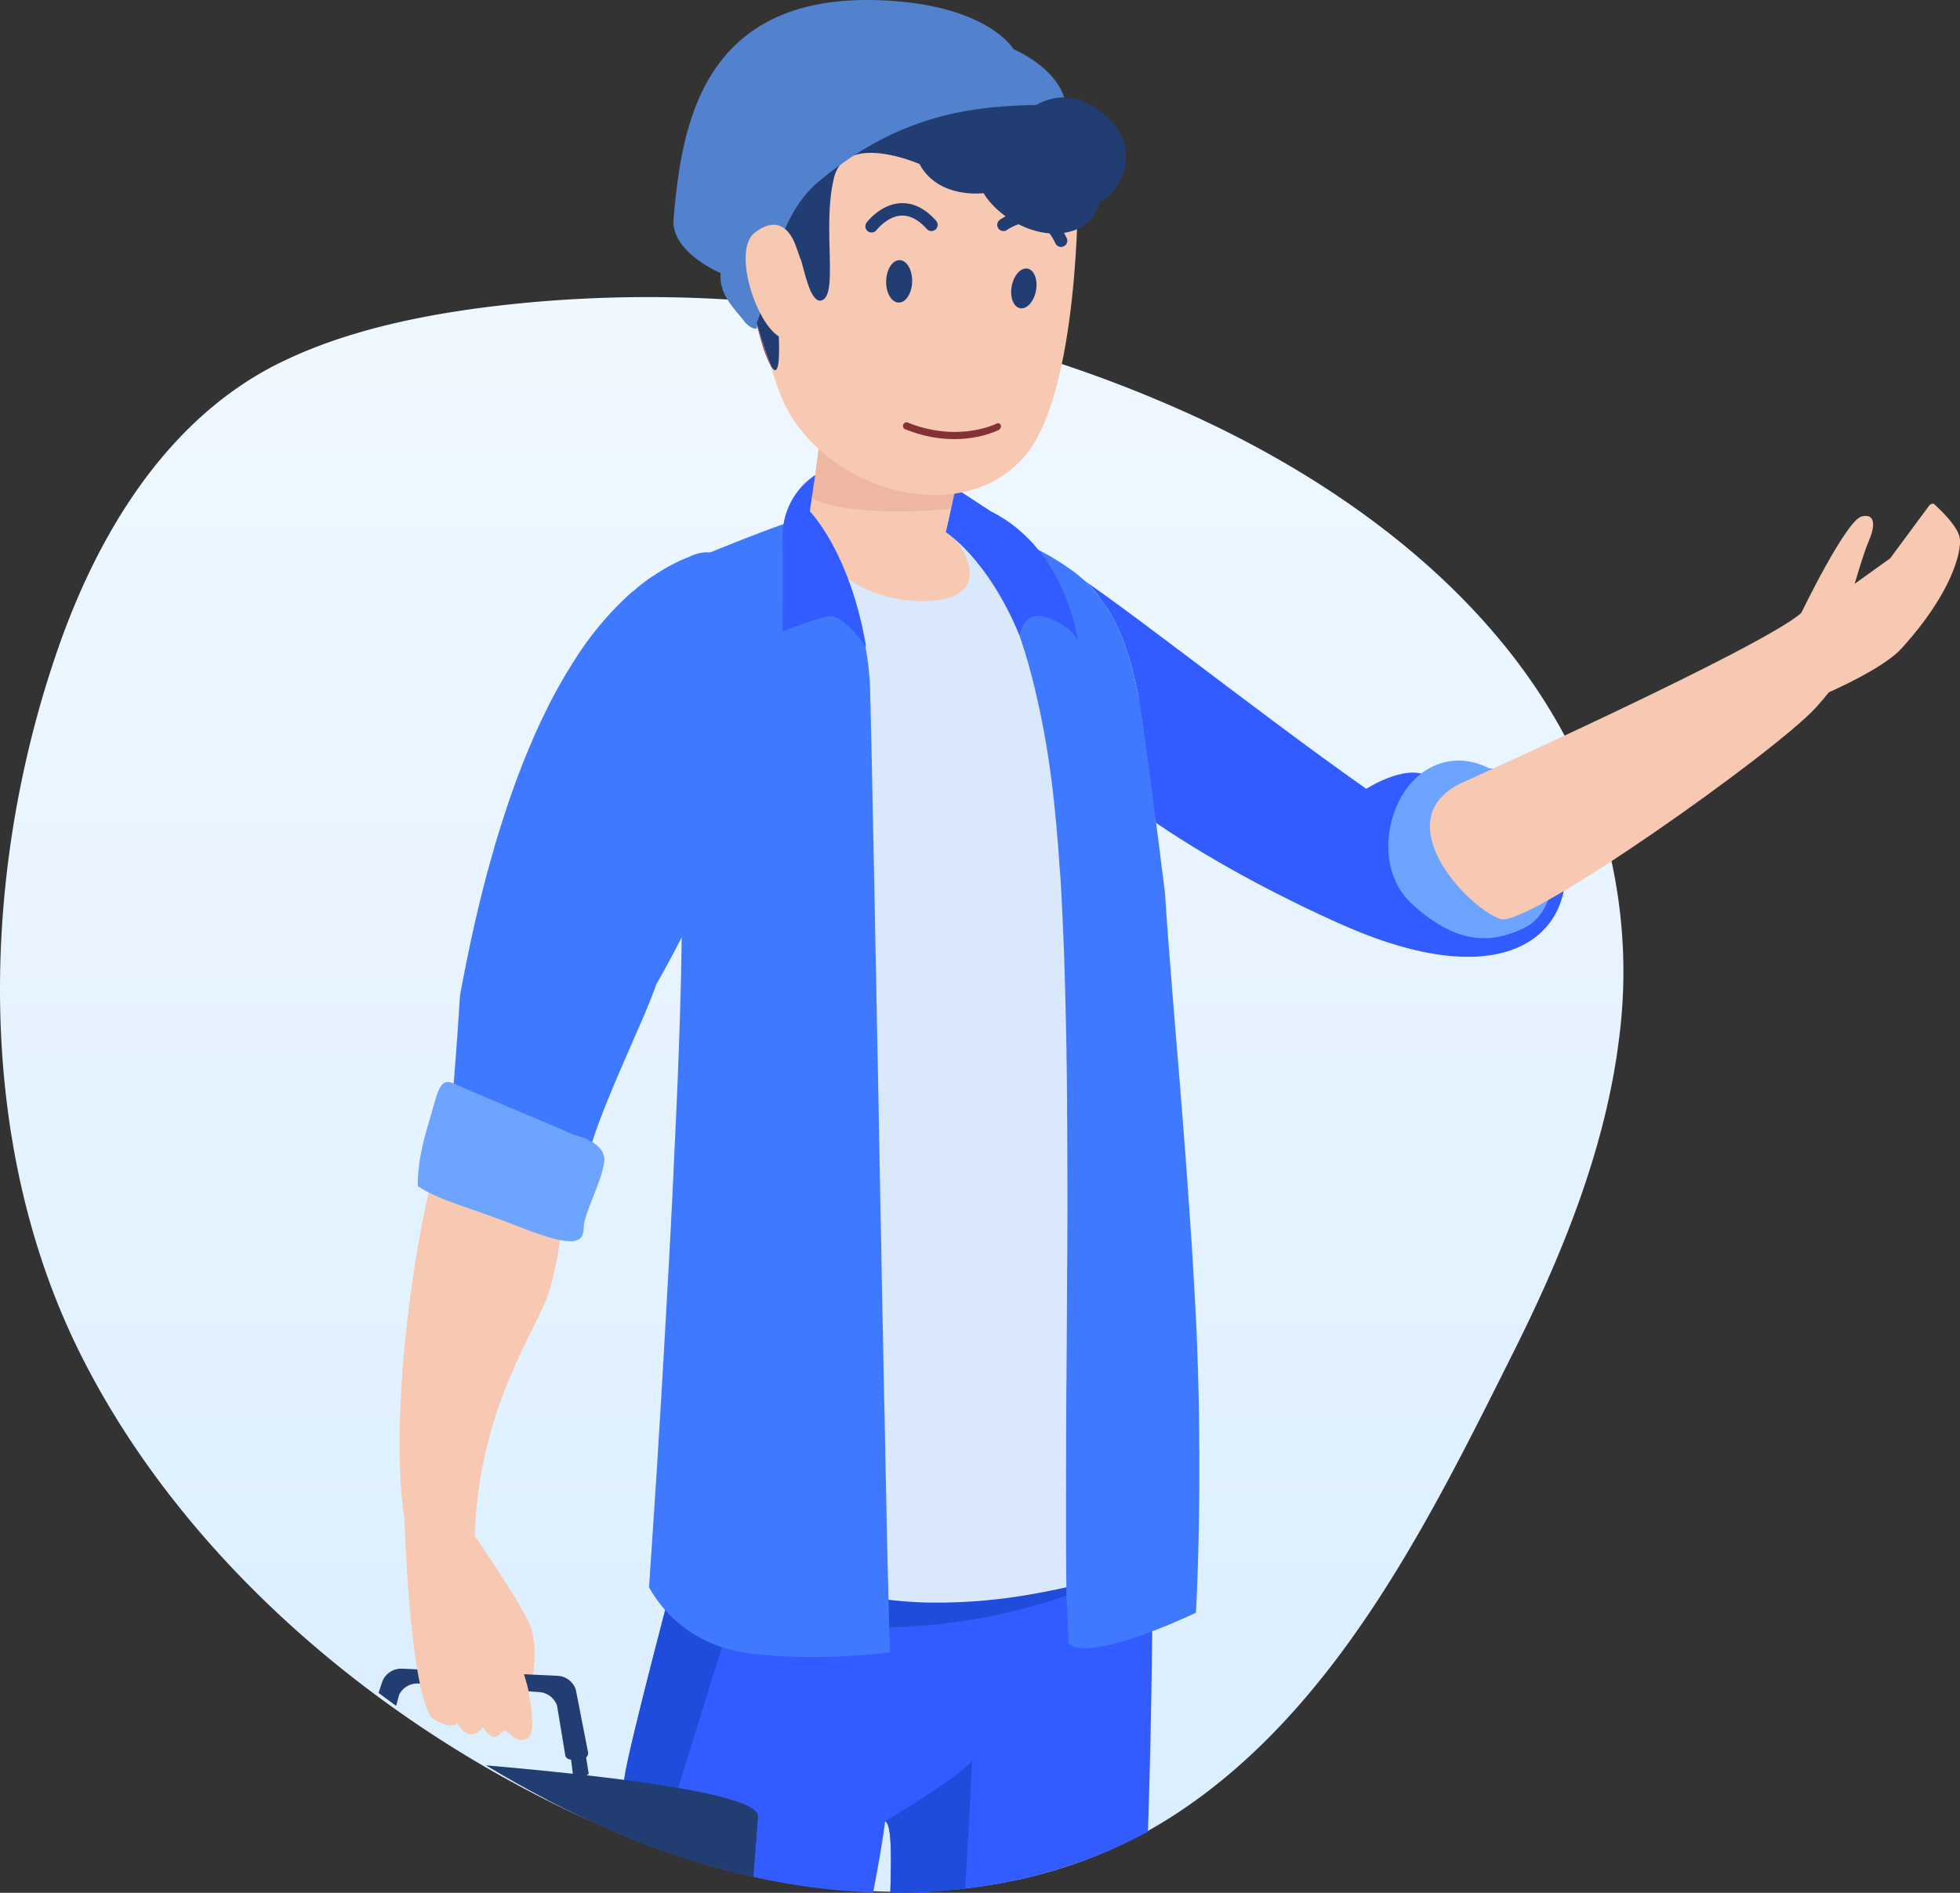 <svg xmlns="http://www.w3.org/2000/svg" xmlns:xlink="http://www.w3.org/1999/xlink" width="416.356" height="401.986" viewBox="0 0 416.356 401.986"><rect x="0" y="0" width="416.356" height="401.986" fill="#333333" stroke="none"/><defs><linearGradient id="a" x1="0.5" y1="-0.673" x2="0.5" y2="1.058" gradientUnits="objectBoundingBox"><stop offset="0" stop-color="#fff"/><stop offset="1" stop-color="#d8edff"/></linearGradient></defs><g transform="translate(-139.265 -622.324)"><path d="M483.065,829.173c-2.96,22.683-11.876,44.713-22.115,65.2C443,930.28,423.024,971.136,388.084,993.452c-39.328,25.118-89.244,17.394-129.158-1.817-42.013-20.22-81.382-54.219-102.494-96.326-22.783-45.44-21.286-102.564-4.908-149.79,8.4-24.224,22.86-48.553,46.491-60.54,15.73-7.939,34.744-11.3,52.064-13.014a279.012,279.012,0,0,1,142.294,23.72c40.379,18.394,79.32,49.891,89.3,95.169A110.368,110.368,0,0,1,483.065,829.173Z" transform="translate(0 14.748)" fill="url(#a)"/><g transform="translate(219.683 622.324)"><g transform="translate(125.656 106.96)"><g transform="translate(0 11.943)"><path d="M311.75,745.567s-24.478-17.179-10.038-24.082c7.847-6.425,7.541-10.063,14.439-6.9s40.967,30.489,65.158,47.463c0,0,9.751-6.277,14.12-1.882,6.232-3.782,23.389-6.15,27.69,14.168,3.542,16.73-9.487,31.472-42.7,18.36C370.554,788.8,324.587,767.734,311.75,745.567Z" transform="translate(-297.153 -713.424)" fill="#325cff"/></g><g transform="translate(88.828)"><path d="M434.059,745.964S448.6,740.1,453.2,735.057c10.667-11.71,12.831-20.566,12.407-23.453s-5.569-7.33-5.569-7.33a1.186,1.186,0,0,0-1.052.58L450.815,715.9l-13.925,9.979Z" transform="translate(-344.199 -704.274)" fill="#f7c8b2"/><path d="M433.881,732.673l-1.458-5.775s9.51-19.663,12.814-20.5,2.651,2.668,1.6,5.051c-1.278,2.905-3.408,10.469-3.408,10.469l-8.06,8.912Z" transform="translate(-344.698 -703.663)" fill="#f7c8b2"/><path d="M371.013,749.848c-6.2,5.812-8.841,19.3-.709,26.741,10.312,9.431,17.794,7.87,23.658,5.109s8.471-11.941,3.709-21.6C390.409,745.377,378.563,742.771,371.013,749.848Z" transform="translate(-365.211 -691.515)" fill="#6ca4ff"/><path d="M379.488,758.5s62.913-28.328,71.378-35.736,22.064-.867,3.114,20.076c-8.48,9.371-61.37,46.82-66.981,44.922C379.761,785.313,361.928,766.048,379.488,758.5Z" transform="translate(-363.142 -699.529)" fill="#f7c8b2"/></g></g><path d="M353.6,878.875c0,3.67-.02,8.6-.073,14.471-.108,11.42-.356,26.395-.9,42.574a108.154,108.154,0,0,1-38.844,12.07,125.174,125.174,0,0,1-15.882.881c.269-8.247.254-14.626-1.1-15.183-.444,3.583-1.338,8.845-2.554,15.117a136.311,136.311,0,0,1-19.283-2.063q-3.105-.556-6.171-1.25c-2.883-.638-5.753-1.365-8.589-2.178-.241-.06-.476-.128-.713-.2-.57-.162-1.149-.33-1.72-.5q-2.2-.656-4.375-1.385c-1.519-.5-3.038-1.022-4.545-1.566q-4.9-1.776-9.691-3.824c.376-1.8.711-3.435,1.014-4.88.572-2.8.982-4.88,1.183-6.063.04-.241.074-.444.1-.612.632-4.4,4.994-21.515,8.63-35.461,2.755-10.573,5.1-19.318,5.1-19.318l1.848.04,40.1.854,29.217.625,8.086.175.794.021,14.1.308,4.268.094S353.619,874.245,353.6,878.875Z" transform="translate(-189.195 -546.889)" fill="#325cff"/><path d="M301.8,908.853s-.484,10.633-1.487,27.127a125.162,125.162,0,0,1-15.882.881c.269-8.247.254-14.626-1.1-15.183C283.325,921.678,299.046,912.295,301.8,908.853Z" transform="translate(-175.717 -534.878)" fill="#1f4cdb"/><path d="M347.166,880.912l-.04.021a95.732,95.732,0,0,1-11.782,4.819,123.76,123.76,0,0,1-37.687,6.762,103.851,103.851,0,0,1-13.167-.619c-12.885-1.419-19.1,3.771-21.851,3.079-.141.476-.322,1.061-.523,1.74-1.607,5.223-5.034,16.173-9.263,29.9-.557,1.815-1.129,3.683-1.72,5.586q-1.108,3.639-2.279,7.461-4.9-1.776-9.691-3.824c.376-1.8.711-3.435,1.014-4.88.572-2.8.982-4.88,1.183-6.063.04-.241.074-.444.1-.612.632-4.4,4.994-21.515,8.63-35.461,2.755-10.573,5.1-19.318,5.1-19.318l1.848.04,40.1.854,29.217.625,8.086.175.794.6,10.714,8.181Z" transform="translate(-189.195 -546.889)" fill="#1f4cdb"/><g transform="translate(77.443 111.474)"><path d="M301.269,707.732s7.353,6.266,14.909,8.43-16.372,18.572-16.372,18.572-36.022-5.559-39.238-14.754S277.1,707.732,277.1,707.732Z" transform="translate(-260.214 -707.732)" fill="#f7c8b2"/></g><g transform="translate(89.599 78.63)"><path d="M269.527,724.548c4.618,7.967,30.48,11.92,29.817,3.319-.3-3.742.784-9.989,2.112-15.874,1.539-6.821,3.38-13.128,3.772-14.395.031-.121.061-.211.061-.211,3.922-14.969-32.473-17.9-31.144-11.92a13.864,13.864,0,0,1,.15,3.41c-.09,4.979-1.206,13.429-2.323,20.883C270.734,717.757,269.527,724.548,269.527,724.548Z" transform="translate(-269.527 -682.568)" fill="#f7c8b2"/></g><path d="M271.4,708.285c8.691,4.406,29.484,2.233,29.484,2.233,1.539-6.821,3.38-13.128,3.772-14.395a13.7,13.7,0,0,0-3.772-2.173L273.723,687.4C273.633,692.381,272.517,700.831,271.4,708.285Z" transform="translate(-179.357 -602.463)" fill="#edb7a2"/><path d="M251.462,764.532V912.859l2.5,8.268,2.263,1.389,4.919,3.018s1.116.724,3.229,1.81c.483.241,1,.514,1.569.786.664.331,1.419.663,2.233,1.026a87.146,87.146,0,0,0,12.253,4.315c.724.181,1.479.363,2.263.574a95.543,95.543,0,0,0,11.075,1.93c2.777.333,5.674.544,8.723.6a115.154,115.154,0,0,0,20.28-1.539c3.892-.634,7.635-1.419,11.075-2.235,2.807-.663,5.4-1.357,7.757-2.022,6.64-1.9,11.286-3.621,12.433-4.073.211-.091.3-.121.3-.121L352.8,905.012a152.947,152.947,0,0,0,3.38-27.07c.361-7.182.3-14.576-.031-22v-.272c.241-14.3-2.293-44.091-5.069-72.006v-.03c-1.479-14.606-3.018-28.7-4.255-39.776-2.988-14.726-6.609-18.318-8.208-20.7-1.812-2.747-5.191-5.524-9.084-7.937-4.406-1.51-9.114-2.807-12.916-3.773v-.03l-.211-.03c-2.173-.573-4.013-1.026-5.312-1.357a4.135,4.135,0,0,0-1.146-.061,1.734,1.734,0,0,0-.393.03c-1.026.031-2.052.241-1.72.6,1.9,2.323,3.953,6.187,2.9,9.144-.724,2.143-3.109,3.8-8.268,4.1a28.74,28.74,0,0,1-18.47-5.462,43.663,43.663,0,0,1-10.05-10.23,1.051,1.051,0,0,0-.784-.3,8.252,8.252,0,0,0-2.475.513c-.694.211-1.3.423-1.629.543L261.9,711.3l-2.143.693h-.03a1.125,1.125,0,0,0-.271.121l-3.863,1.267s.061.09.151.242c.392.724,1.72,2.988,3.712,6.428l-.453,2.475-.393,2.263L255.657,741.2l-.393,2.173v.091l-1.75,9.566-1.66,9.326Z" transform="translate(-185.442 -596.221)" fill="#d9e8fb"/><g transform="translate(121.79 111.332)"><path d="M294.191,707.776a13.386,13.386,0,0,1,2.716,2.263c2.836,2.867,7.454,8.994,11.619,21.156v.03c1.086,3.108,2.142,6.64,3.108,10.593.181.724.363,1.479.513,2.233,1.087,4.586,2.053,9.717,2.867,15.481.03.3.09.6.12.906.121.724.211,1.479.3,2.263.663,5.342,1.206,11.257,1.629,17.654q.092,1.132.181,2.264c.332,5.4.573,11.1.814,17.05,0,.754.03,1.51.061,2.265.18,5.734.3,11.679.422,17.774,0,.754,0,1.509.03,2.263.091,7.092.121,14.4.151,21.759v2.264c.03,5.914,0,11.89-.03,17.805,0,.754,0,1.509-.03,2.233-.03,7.3-.061,14.575-.121,21.727,0,.754,0,1.509-.03,2.263-.03,6.067-.06,12.012-.06,17.805q-.045,1.132,0,2.263c-.03,8.21-.03,16.025.06,23.3.03,4.014.393,8.359.453,12.01a4.951,4.951,0,0,0,3.048.906,13.194,13.194,0,0,0,1.872-.03,44.33,44.33,0,0,0,9.869-2.445q1.177-.362,2.263-.814c5.462-2.023,10.019-4.226,10.019-4.226s.784-13.7.724-33.135c0-.755,0-1.54-.03-2.325,0-5.612-.12-11.679-.332-17.987-.03-.754-.06-1.509-.091-2.293-.06-2.2-.15-4.436-.272-6.67q-.362-7.152-.814-14.395c-.03-.754-.09-1.509-.151-2.263-.392-5.945-.814-11.89-1.237-17.745l-.18-2.263c-.544-7.242-1.117-14.365-1.69-21.184-.06-.754-.121-1.509-.181-2.233q-.769-9.28-1.419-17.715c-.06-.784-.12-1.539-.18-2.293-.271-3.622-.514-7.062-.724-10.351,0,0-.333-2.656-.846-6.67q-.135-1.087-.271-2.263c-.663-5.041-1.479-11.529-2.293-17.474-.09-.784-.181-1.539-.3-2.263-.816-6.187-1.57-11.467-1.962-13.339-.241-1.116-.453-2.173-.694-3.138-.181-.786-.362-1.51-.543-2.2-2.686-10.321-5.584-13.309-6.971-15.361a26.177,26.177,0,0,0-6.761-6.4c-.754-.543-1.509-1.057-2.323-1.539-.724-.453-1.419-.876-2.173-1.3h-.03c-.573-.331-1.177-.633-1.75-.966l-.03-.03a64.563,64.563,0,0,0-7.7-3.349h-.03a34.273,34.273,0,0,0-3.682-1.177h-.03C298.2,707.716,295.79,707.414,294.191,707.776Z" transform="translate(-294.191 -707.623)" fill="#3f79fe"/></g><g transform="translate(120.495 103.7)"><path d="M308.842,733s.878-5.683,6.155-3.7,6.262,4.952,6.262,4.952-2.323-19.511-18.491-27.583l-7.5-4.891-2.069,9.337S302.033,716.563,308.842,733Z" transform="translate(-293.199 -701.776)" fill="#325cff"/></g><path d="M330.752,657s.3,42.463-11.189,56.057c-13.849,16.38-43.8,6.882-51.749-12.331s-5.3-47.7-5.3-47.7S326.115,625.862,330.752,657Z" transform="translate(-182.198 -616.304)" fill="#f7c8b2"/><path d="M258.67,662.9a136.225,136.225,0,0,0,5.039,23.6.721.721,0,0,1,.06.242c1.237,4.013,2.293,7,2.807,8.36.12.362.21.6.24.694,0,.03.031.03.031.06,3.591,5.855.543-20.793-.363-28.307.03-.03.03-.03.06-.03,5.312-.724,5.825,3.953,6.519,5.432.724,1.477,2.142,10.8,5.009,8.66,2.838-2.142-.3-16.115,2.173-25.862,2.475-9.717,18.137-2.836,18.137-2.836,4.013,7.484,13.61,6.185,13.61,6.185,2.837,4.769,10.321,9.537,17.171,8.421s7.424-6.609,7.424-6.609c4.588-1.69,8.661-10.774,2.566-17.081-8.571-8.813-15.965-3.47-15.965-3.47-17.865-10.352-64.521,2.022-64.521,2.022S256.95,646.936,258.67,662.9Z" transform="translate(-183.475 -618.08)" fill="#223d72"/><path d="M262.4,674.93c.906,3.863,1.932,7.213,3.048,9.054-.03-.091-.12-.333-.24-.694C264.691,681.932,263.635,678.943,262.4,674.93Z" transform="translate(-182.104 -606.269)" fill="#974a5b"/><path d="M325.958,644.61c-13.3.3-28.748,1.779-46.129,16.182-9.69,8.028-10.207,22.846-13.3,30.193.693,2.2-1.712.762-2.565-.358-2.147-2.821-5.464-5.687-5.055-10.308,0,0-10.653-4.411-10.011-11.547,1.641-18.193,5.157-47.672,43.5-46.409,23.21.765,28.719,10.417,28.719,10.417s8.629,3.577,10.746,10.222A11.976,11.976,0,0,0,325.958,644.61Z" transform="translate(-186.233 -622.324)" fill="#5282ce"/><path d="M271.376,663.73s-2.174-8.314-8.836-3.136c-5.462,4.246,1.9,23.829,7.286,22.443S271.376,663.73,271.376,663.73Z" transform="translate(-182.648 -611.162)" fill="#f7c8b2"/><path d="M269.524,646.3" transform="translate(-179.929 -615.007)" fill="#6d8dd9"/><g transform="translate(57.449 109.462)"><path d="M244.9,933.828a27.348,27.348,0,0,0,10.653,10.622c.694.393,1.449.754,2.233,1.117a28.99,28.99,0,0,0,7.122,2.082c.874.151,1.78.273,2.686.363.693.09,1.387.151,2.082.212,3.229.3,6.488.422,9.6.422,1.086,0,2.142,0,3.169-.03.483,0,.935-.03,1.387-.03,7.092-.241,12.283-.936,12.283-.936-.09-1.146-.211-5.1-.333-11.166-.15-5.069-.3-11.619-.452-19.253,0-.634-.031-1.239-.031-1.9v-.03c-.12-5.524-.24-11.559-.362-17.957-.03-.694-.03-1.357-.06-2.052-.121-5.522-.211-11.347-.333-17.293-.03-.754-.03-1.509-.06-2.263-.12-6.458-.241-13.128-.362-19.827-.03-.754-.03-1.509-.06-2.263-.121-6.519-.241-13.068-.363-19.586,0-.754-.03-1.48-.03-2.234-.121-6.1-.241-12.13-.363-18.016,0-.754-.03-1.479-.03-2.233-.12-6.187-.241-12.223-.362-17.957,0-.754-.03-1.479-.03-2.2-.151-7.7-.3-14.848-.423-21.215-.03-.754-.03-1.51-.06-2.264-.151-8.268-.3-15.089-.423-19.8,0-.814-.03-1.569-.06-2.263q-.045-2.263-.09-3.531a58.444,58.444,0,0,0-2.536-14.606c-.241-.784-.483-1.539-.724-2.293-.814-2.355-1.659-4.528-2.565-6.549a77.543,77.543,0,0,0-6.941-12.7c-1.327.393-2.836.876-4.436,1.449-.724.241-1.479.513-2.263.784-2.837,1.026-5.825,2.173-8.51,3.229-.724.271-1.419.573-2.083.844h-.03a1.127,1.127,0,0,0-.271.121c-1.449.573-2.716,1.086-3.712,1.509-1.479.6-2.355.966-2.355.966s-.392,1.84-.9,5.039c-.151.816-.3,1.69-.423,2.656q-.18,1.042-.362,2.263c-.091.6-.181,1.207-.241,1.872-.544,3.832-1.117,8.45-1.54,13.581q-.135,1.087-.18,2.263c-.483,5.945-.786,12.523-.724,19.374-.03.784,0,1.539.03,2.353v.031c.03,3.138.181,6.337.392,9.536,0,.333.031.664.061,1,.21,2.535.331,5.765.361,9.567v.03c.03.814.03,1.6.03,2.475,0,4.436-.06,9.537-.181,15.089,0,1.026-.03,2.052-.06,3.108-.12,5.131-.3,10.593-.513,16.3-.06,1.117-.09,2.233-.12,3.38-.271,6.4-.574,13.008-.906,19.737v.03c-.03.966-.06,1.932-.12,2.928-.3,6.247-.634,12.553-.966,18.71q-.092,1.539-.181,3.079c-.271,5.159-.573,10.23-.846,15.119-.06,1.237-.15,2.445-.21,3.651-.271,4.708-.544,9.235-.816,13.46-.09,1.6-.21,3.169-.271,4.678C245.649,922.782,244.9,933.828,244.9,933.828Z" transform="translate(-244.895 -706.191)" fill="#3f79fe"/></g><g transform="translate(85.835 100.894)"><path d="M284.383,736.167s-4.863-7.2-8.164-6.544a73.437,73.437,0,0,0-9.574,3.251s.112-13.6,0-20.375a15.427,15.427,0,0,1,6.918-12.873l-1.146,7.7S280.993,715.972,284.383,736.167Z" transform="translate(-266.643 -699.626)" fill="#325cff"/></g><path d="M214.884,869.5s13.352,18.873,14.612,23.534.629,13.1-2.268,13.731S209.468,877.079,214.884,869.5Z" transform="translate(-196.964 -546.888)" fill="#f7c8b2"/><g transform="translate(0 354.385)"><path d="M273.091,919l-.968,12.556c-2.883-.638-5.753-1.365-8.589-2.178-.241-.06-.476-.128-.713-.2-.57-.162-1.149-.33-1.72-.5q-2.2-.656-4.375-1.385c-1.519-.5-3.038-1.022-4.545-1.566q-4.9-1.776-9.691-3.824c-4.827-2.057-9.566-4.323-14.229-6.749,5.484.693,10.666,1.331,15.243,1.869,4.261.51,7.992.934,10.956,1.244,1.485.154,2.776.282,3.845.376,2.258.182,3.5.241,3.468.094l11.312.269Z" transform="translate(-192.523 -887.341)" fill="#223d72"/><path d="M266.435,918.482l-.968,12.556c-2.883-.638-5.753-1.365-8.589-2.178l.685-5.243-1.4,5.042c-.57-.162-1.149-.33-1.72-.5q-2.2-.656-4.375-1.385l1.579-8.651.241-1.263,14.539,1.626Z" transform="translate(-185.867 -886.82)" fill="#223d72"/><path d="M276.108,920.7l-10.008.679s-.76,3.489-1.976,8.994q-2.2-.656-4.375-1.385c-1.519-.5-3.038-1.022-4.545-1.566q-4.9-1.776-9.691-3.824c-4.827-2.057-9.566-4.323-14.229-6.749-4.383-2.277-8.7-4.718-12.932-7.272,2.392.209,4.806.424,7.218.653,1.028.094,2.057.195,3.079.295,2.749.269,5.478.546,8.167.841l2.93.322c2.729.316,5.39.64,7.964.968,4.127.544,8.006,1.116,11.494,1.72C269.83,916.207,276.821,918.33,276.108,920.7Z" transform="translate(-195.546 -889.041)" fill="#223d72"/><path d="M231.277,901.438l1.651,13.336,2.13.32,1.19-.811-2.309-14.2Z" transform="translate(-191.602 -891.939)" fill="#223d72"/><path d="M244.964,912.7a1.17,1.17,0,0,1-.706.289l-2.473.162h-.014a1.227,1.227,0,0,1-1.216-.813l-1.761-10.633a4.322,4.322,0,0,0-3.771-2.883l-2.279-.162-.5-.034-2.48-.174-20.11-1.432-.235-.014a4.33,4.33,0,0,0-4.154,2.347l-.651,2.386c-1.25-.907-2.5-1.822-3.737-2.749.5-1.534.873-2.6.873-2.6a4.334,4.334,0,0,1,4.14-2.541l3.192.147,18.141.828,4.53.208,1.9.087,5.229.243a4.316,4.316,0,0,1,3.892,2.93l2.561,13.094A1.21,1.21,0,0,1,244.964,912.7Z" transform="translate(-200.879 -893.844)" fill="#223d72"/></g><g transform="translate(4.454 117.295)"><path d="M239.861,812.531s0,17.959-3.762,30.323c-2.539,8.347-15.042,24.407-15.878,52.671-.235,7.946-6.573,23.2-13.3,2.657-6.877-20.993,1.116-75.66,8.3-92.256S237.354,802.723,239.861,812.531Z" transform="translate(-204.291 -685.98)" fill="#f7c8b2"/><path d="M212.663,830.746c1.6.756,3.2,1.419,4.768,2.083.724.3,1.419.573,2.113.845,3.772,1.479,7.514,2.807,11.166,4.195.724.242,1.449.513,2.143.816,1.327.483,2.625,1.026,3.892,1.569.724.271,1.419.573,2.113.906.844.362,1.69.754,2.5,1.176.814-4.1,2.836-9.566,5.191-15.239.09-.241.211-.483.3-.724.271-.694.573-1.389.876-2.082.09-.243.211-.484.3-.724,1.569-3.682,3.2-7.334,4.618-10.653.09-.181.15-.333.21-.483.363-.816.694-1.6,1.027-2.325l.18-.453c.876-2.142,1.66-4.1,2.233-5.734,1.509-2.656,2.928-5.221,4.225-7.725.513-.966,1-1.932,1.479-2.867.03-.03.03-.09.061-.12v-.03c.12-.211.24-.453.362-.664,2.325-4.616,4.315-8.933,6.035-13.006.241-.513.453-1.027.664-1.54.181-.422.363-.875.543-1.3.03-.06.03-.09.061-.151,1.659-4.134,3.048-7.937,4.164-11.527l.724-2.445v-.03c.121-.3.211-.6.3-.906v-.03c.03-.06.03-.12.06-.181,1-3.531,1.72-6.76,2.263-9.717.12-.6.211-1.177.3-1.75.181-1.147.363-2.263.483-3.319.06-.544.121-1.057.181-1.57a47.887,47.887,0,0,0-.483-14.878,3.446,3.446,0,0,0-.121-.6c-.09-.393-.3-2.022-.784-4.165a35.027,35.027,0,0,0-2.263-6.941,13.9,13.9,0,0,0-1.267-2.293,8.575,8.575,0,0,0-4.406-3.712,6.735,6.735,0,0,0-2.836-.181,9.276,9.276,0,0,0-2.746.874,37.693,37.693,0,0,0-7.605,4.045h-.03c-.061.03-.091.06-.151.09h-.03a37.917,37.917,0,0,0-3.983,3.079h-.03c-.241.18-.483.392-.724.6l-.03.03a67.249,67.249,0,0,0-12.012,14.456c-.12.15-.211.331-.332.513q-1.042,1.674-2.083,3.44v.03c-1.327,2.263-2.595,4.647-3.8,7.182-1.146,2.323-2.233,4.768-3.289,7.3-.181.423-.332.815-.513,1.237-.423,1.026-.846,2.052-1.237,3.109v.03c-.393,1-.784,1.992-1.147,3.018q-1.9,5.251-3.621,10.864c-.031.12-.061.211-.091.332-.3.906-.573,1.812-.814,2.746-.091.333-.181.634-.271.966-1.449,4.979-2.746,10.17-3.953,15.512-.03.181-.091.362-.121.573-.18.754-.332,1.509-.513,2.295-.03.21-.09.391-.12.6-.784,3.622-1.509,7.334-2.2,11.076,0,0-.091,1.176-.211,3.018a6.59,6.59,0,0,0-.03.784c-.06.634-.121,1.359-.151,2.082-.03.273-.03.574-.06.876C213.659,819.732,212.964,829.269,212.663,830.746Z" transform="translate(-201.736 -712.192)" fill="#3f79ff"/><g transform="translate(3.876 112.507)"><path d="M240.474,809.626s6.792,1.4,6.393,5.594-4.332,11.05-4.363,14.1-1.63,4.572-13.218,0-17-5.583-22-8.787c0,0-.372-4.55,2.026-12.552s2.4-10.811,5.993-9.112S235.722,807.468,240.474,809.626Z" transform="translate(-207.261 -798.392)" fill="#6ca4ff"/></g><path d="M205.1,870.865s.928,34.206,5.581,42.048c0,0,4.228,3.049,5.657,1.258.713,1.383,2.678,4.124,5.495.9,1.1,1.949,2.417,2.843,3.743,1.25s2.03,1.458,4.418,1.458,2.845-2.331,1.518-10.028-11.458-27.59-12.5-36.882S207.078,864.764,205.1,870.865Z" transform="translate(-204.045 -665.547)" fill="#f7c8b2"/></g></g><g transform="translate(331.061 711.985)"><path d="M286.585,692.466a.772.772,0,0,1,.6-1.4c10.714,4.387,18.87.289,18.953.248a.6.6,0,0,1,.864.341.852.852,0,0,1-.4,1c-.351.183-8.743,4.43-20-.179Z" transform="translate(-286.214 -691.02)" fill="#863136"/></g><g transform="translate(351.084 666.95)"><path d="M315.013,664.327a1.316,1.316,0,0,1-1.074-.754c-1.121-2.383-2.58-3.819-4.338-4.264-2.927-.757-5.914,1.39-5.944,1.413a1.32,1.32,0,0,1-1.564-2.126c.163-.119,4.006-2.886,8.157-1.848,2.559.653,4.6,2.569,6.077,5.7a1.321,1.321,0,0,1-1.314,1.876Z" transform="translate(-301.555 -656.515)" fill="#223d72"/></g><path d="M289.014,669.226c-.059,2.489-1.344,4.478-2.87,4.442s-2.715-2.083-2.655-4.572,1.343-4.478,2.869-4.442S289.074,666.737,289.014,669.226Z" transform="translate(44.015 12.919)" fill="#223d72"/><path d="M309.108,670.733c-.437,2.321-1.946,3.986-3.37,3.717s-2.221-2.368-1.783-4.69,1.946-3.985,3.369-3.717S309.545,668.411,309.108,670.733Z" transform="translate(50.225 13.334)" fill="#223d72"/><g transform="translate(323.096 665.468)"><g transform="translate(0)"><path d="M281.308,661.61a1.319,1.319,0,0,1-.932-2.107c.123-.162,3-3.931,7.283-4.115,2.639-.12,5.149,1.137,7.459,3.713a1.319,1.319,0,1,1-1.964,1.761q-2.635-2.939-5.381-2.836c-3,.128-5.264,3.035-5.286,3.063A1.317,1.317,0,0,1,281.308,661.61Z" transform="translate(-280.112 -655.38)" fill="#223d72"/></g></g></g></svg>